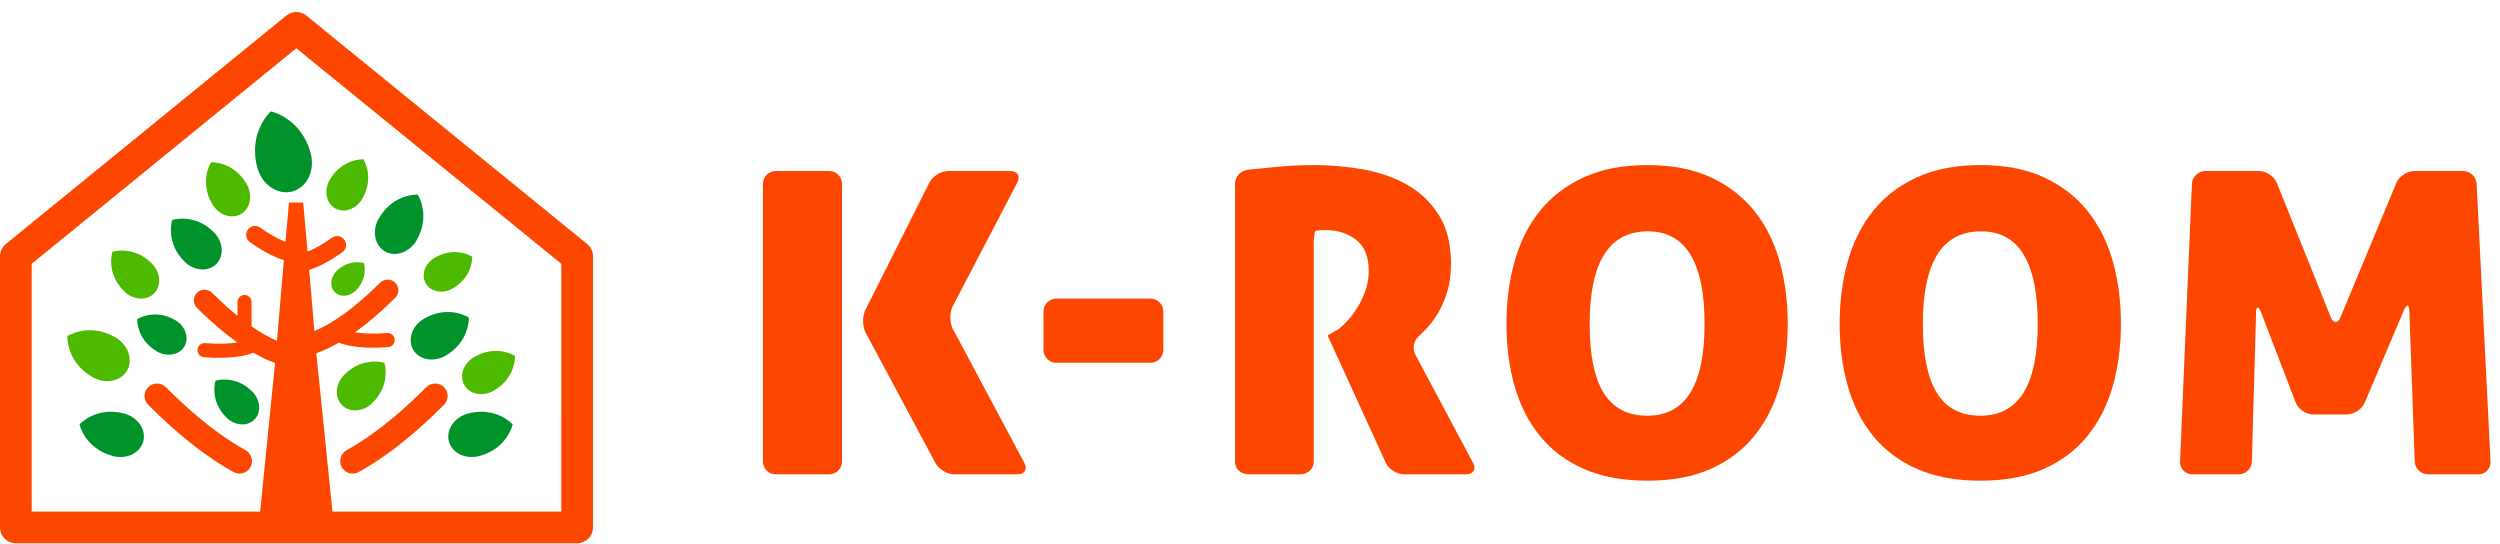 <svg height="37" viewBox="0 0 170 37" width="170" xmlns="http://www.w3.org/2000/svg"><g fill="none" fill-rule="evenodd"><path d="m16.286 32.205c-.139 0-.281-.035-.411-.107-2.639-1.468-4.776-3.567-5.581-4.357-.086-.085-.154-.151-.201-.196-.34-.322-.355-.859-.034-1.199.321-.341.858-.356 1.199-.035.052.051.129.125.225.22.76.746 2.778 2.728 5.216 4.085.409.227.557.743.329 1.152-.155.28-.444.437-.742.437" fill="#fd4600"/><path d="m23.982 32.205c-.297 0-.586-.157-.741-.437-.228-.409-.081-.925.328-1.152 2.439-1.357 4.457-3.339 5.217-4.085.096-.095.172-.169.225-.22.341-.32.877-.305 1.199.035.321.34.306.877-.034 1.199-.048.045-.115.111-.201.196-.806.79-2.943 2.889-5.581 4.357-.131.072-.272.107-.412.107" fill="#fd4600"/><path d="m38.17 34.788h-15.562l-1.099-10.765c.496-.181 1.005-.421 1.527-.721.449.17 1.184.342 2.32.342.316 0 .664-.013 1.043-.044.264-.021.461-.252.439-.515-.021-.264-.25-.463-.515-.439-.972.078-1.681.033-2.187-.049.835-.592 1.7-1.325 2.59-2.2.057-.056.103-.101.134-.131.292-.275.305-.736.03-1.027-.276-.292-.736-.305-1.028-.03-.036.035-.088.086-.154.151-1.573 1.544-3.022 2.599-4.329 3.156l-.357-4.16c.715-.237 1.471-.64 2.257-1.209.271-.195.333-.574.137-.845-.197-.271-.575-.332-.846-.136-.584.422-1.138.737-1.656.943l-.299-3.339h-.962l-.242 2.673c-.534-.205-1.107-.526-1.713-.964-.27-.195-.649-.135-.845.136s-.136.65.136.846c.807.583 1.582.994 2.315 1.229l-.472 5.486c-.551-.24-1.126-.567-1.725-.982v-1.656c0-.265-.214-.479-.479-.479-.264 0-.479.214-.479.479v.937c-.514-.418-1.043-.893-1.588-1.428-.066-.065-.118-.116-.155-.151-.292-.275-.751-.263-1.028.03-.275.292-.262.752.03 1.027.032.03.077.075.135.131.89.874 1.754 1.608 2.59 2.2-.506.082-1.215.127-2.188.049-.263-.021-.494.175-.515.439-.021.263.175.494.439.515.38.031.727.044 1.044.044 1.135 0 1.87-.172 2.319-.342.502.289.992.522 1.47.7l-1.012 10.099h-15.537v-16.85l17.996-14.657 18.021 14.658zm1.756-18.197-19.098-15.534c-.396-.322-.963-.322-1.359.001l-19.072 15.534c-.251.204-.397.511-.397.835v18.438c0 .594.482 1.076 1.076 1.076h38.171c.594 0 1.076-.482 1.076-1.076v-18.438c0-.325-.146-.631-.397-.836z" fill="#fd4600"/><path d="m19.877 13.02c1.002-.269 1.561-1.433 1.248-2.601-.647-2.415-2.708-2.847-2.708-2.847s-1.567 1.405-.92 3.819c.312 1.168 1.378 1.898 2.38 1.629" fill="#00922b"/><path d="m9.742 30.016c.213-.797-.367-1.645-1.296-1.894-1.92-.514-3.037.733-3.037.733s.343 1.639 2.264 2.153c.929.249 1.855-.195 2.069-.992" fill="#00922b"/><path d="m30.527 30.016c-.213-.797.367-1.645 1.296-1.894 1.92-.514 3.038.733 3.038.733s-.344 1.639-2.265 2.153c-.929.249-1.856-.195-2.069-.992" fill="#00922b"/><path d="m10.475 19.956c.521-.521.451-1.436-.156-2.043-1.256-1.255-2.677-.79-2.677-.79s-.465 1.421.79 2.676c.607.608 1.522.678 2.043.157" fill="#4dba00"/><path d="m8.639 25.199c.431-.747.075-1.759-.795-2.261-1.799-1.038-3.264-.083-3.264-.083s-.095 1.747 1.703 2.785c.87.503 1.925.305 2.356-.441" fill="#4dba00"/><path d="m12.541 23.552c.34-.59.059-1.389-.628-1.786-1.421-.82-2.578-.065-2.578-.065s-.075 1.379 1.345 2.2c.688.396 1.521.24 1.861-.349" fill="#00922b"/><path d="m17.3 28.533c.487-.486.421-1.341-.146-1.908-1.172-1.173-2.5-.738-2.5-.738s-.434 1.328.738 2.5c.567.567 1.422.633 1.908.146" fill="#00922b"/><path d="m16.386 14.554c.647-.374.819-1.288.383-2.042-.9-1.56-2.414-1.477-2.414-1.477s-.829 1.27.071 2.83c.436.754 1.313 1.063 1.96.689" fill="#4dba00"/><path d="m14.709 17.955c.551-.551.477-1.52-.166-2.162-1.328-1.329-2.832-.836-2.832-.836s-.492 1.504.836 2.832c.643.643 1.611.717 2.162.166" fill="#00922b"/><path d="m22.784 14.165c-.613-.354-.775-1.219-.363-1.934.853-1.475 2.286-1.397 2.286-1.397s.785 1.202-.068 2.678c-.412.714-1.243 1.007-1.855.653" fill="#4dba00"/><path d="m28.953 19.274c-.335-.58-.058-1.367.618-1.757 1.398-.807 2.536-.064 2.536-.064s.075 1.357-1.323 2.164c-.677.39-1.496.237-1.831-.343" fill="#4dba00"/><path d="m28.095 23.777c-.402-.696-.07-1.64.742-2.108 1.676-.969 3.043-.078 3.043-.078s.089 1.629-1.588 2.598c-.812.468-1.795.284-2.197-.412" fill="#00922b"/><path d="m23.26 27.551c-.53-.529-.458-1.459.159-2.077 1.276-1.276 2.721-.802 2.721-.802s.473 1.444-.803 2.72c-.618.617-1.548.689-2.077.159" fill="#4dba00"/><path d="m31.577 26.191c-.366-.633-.063-1.492.675-1.918 1.525-.881 2.768-.07 2.768-.07s.081 1.482-1.444 2.363c-.739.426-1.633.258-1.999-.375" fill="#4dba00"/><path d="m26.177 17.095c-.71-.41-.898-1.414-.42-2.242.988-1.711 2.649-1.62 2.649-1.62s.911 1.394-.078 3.105c-.478.828-1.441 1.167-2.151.757" fill="#00922b"/><path d="m22.766 19.868c-.363-.364-.314-1.002.11-1.426.876-.877 1.868-.552 1.868-.552s.325.992-.551 1.869c-.424.424-1.063.472-1.427.109" fill="#4dba00"/><g fill="#fd4600"><path d="m112.019 28.268c-1.338 0-2.326-.515-2.965-1.545-.638-1.031-.958-2.596-.958-4.694 0-4.199 1.318-6.298 3.953-6.298 2.574 0 3.862 2.099 3.862 6.298 0 4.159-1.297 6.239-3.892 6.239m8.985-10.529c-.375-1.319-.953-2.46-1.733-3.423-.781-.963-1.769-1.719-2.964-2.268-1.197-.549-2.626-.823-4.288-.823-1.663 0-3.097.274-4.302.823-1.207.549-2.2 1.305-2.98 2.268-.781.963-1.36 2.104-1.734 3.423-.376 1.319-.562 2.749-.562 4.29 0 1.54.186 2.961.562 4.26.374 1.3.953 2.427 1.734 3.38.78.953 1.773 1.695 2.98 2.224 1.205.53 2.639.794 4.302.794 1.662 0 3.091-.264 4.288-.794 1.195-.529 2.183-1.271 2.964-2.224.78-.953 1.358-2.08 1.733-3.38.375-1.299.563-2.72.563-4.26 0-1.541-.188-2.971-.563-4.29"/><path d="m134.675 28.268c-1.338 0-2.326-.515-2.965-1.545-.639-1.031-.957-2.596-.957-4.694 0-4.199 1.317-6.298 3.952-6.298 2.574 0 3.862 2.099 3.862 6.298 0 4.159-1.298 6.239-3.892 6.239m8.985-10.529c-.375-1.319-.953-2.46-1.733-3.423-.781-.963-1.769-1.719-2.965-2.268-1.197-.549-2.625-.823-4.287-.823-1.663 0-3.097.274-4.303.823s-2.199 1.305-2.979 2.268c-.781.963-1.359 2.104-1.734 3.423s-.563 2.749-.563 4.29c0 1.54.188 2.961.563 4.26.375 1.3.953 2.427 1.734 3.38.78.953 1.773 1.695 2.979 2.224 1.206.53 2.64.794 4.303.794 1.662 0 3.09-.264 4.287-.794 1.196-.529 2.184-1.271 2.965-2.224.78-.953 1.358-2.08 1.733-3.38.375-1.299.563-2.72.563-4.26 0-1.541-.188-2.971-.563-4.29"/><path d="m64.465 11.63c-.479 0-1.048.35-1.263.779l-4.356 8.668c-.215.428-.206 1.125.02 1.548l4.742 8.861c.226.423.804.769 1.282.769h4.308c.48 0 .688-.346.462-.769l-4.866-9.121c-.225-.423-.228-1.117-.007-1.542l4.394-8.42c.221-.425.011-.773-.468-.773z"/><path d="m57.258 12.501c0-.479-.392-.872-.872-.872h-3.638c-.48 0-.872.393-.872.872v18.881c0 .48.392.872.872.872h3.638c.48 0 .872-.392.872-.872z"/><path d="m100.18 31.497-3.936-7.381c-.222-.417-.109-.988.25-1.268l.334-.328c.335-.327.639-.712.913-1.156.274-.443.497-.948.669-1.516s.258-1.208.258-1.921c0-1.329-.273-2.427-.821-3.293-.547-.866-1.257-1.55-2.128-2.051-.872-.501-1.865-.852-2.98-1.055-1.115-.201-2.23-.303-3.345-.303-.933 0-1.819.043-2.661.13-.288.03-.596.061-.878.09h-.001-.001c-.54.054-.982.097-.982.097-.489.049-.89.47-.89.937v18.926c0 .467.403.849.895.849h3.563c.492 0 .894-.382.894-.849v-14.824c0-.467.059-.867.132-.887l.142-.02c.142-.019.314-.029.517-.029.831 0 1.53.222 2.098.664.567.443.852 1.146.852 2.108 0 .502-.087.983-.259 1.445-.173.462-.385.882-.638 1.257-.254.376-.528.698-.821.968l-.295.27c-.281.17-.573.34-.649.38-.075.039-.137.072-.137.072l3.963 8.667c.195.428.758.778 1.25.778h4.202c.491 0 .712-.34.49-.757"/><path d="m168.41 12.501c-.024-.479-.436-.871-.916-.871h-3.334c-.479 0-1.022.363-1.206.805l-3.801 9.136c-.184.444-.481.442-.66-.003l-3.667-9.129c-.179-.445-.717-.809-1.197-.809h-3.67c-.479 0-.888.392-.909.871l-.807 18.883c-.02.479.355.871.835.871h3.152c.48 0 .883-.392.896-.871l.285-10.1c.014-.48.166-.506.337-.058l2.356 6.142c.171.448.704.815 1.184.815h2.301c.48 0 1.025-.362 1.212-.803l2.664-6.281c.187-.442.355-.411.372.069l.364 10.216c.016.479.423.871.902.871h3.425c.48 0 .853-.392.828-.871z"/><path d="m79.106 23.796c0 .479-.392.872-.872.872h-6.406c-.479 0-.871-.393-.871-.872v-2.618c0-.479.392-.872.871-.872h6.406c.48 0 .872.393.872.872z"/></g></g></svg>